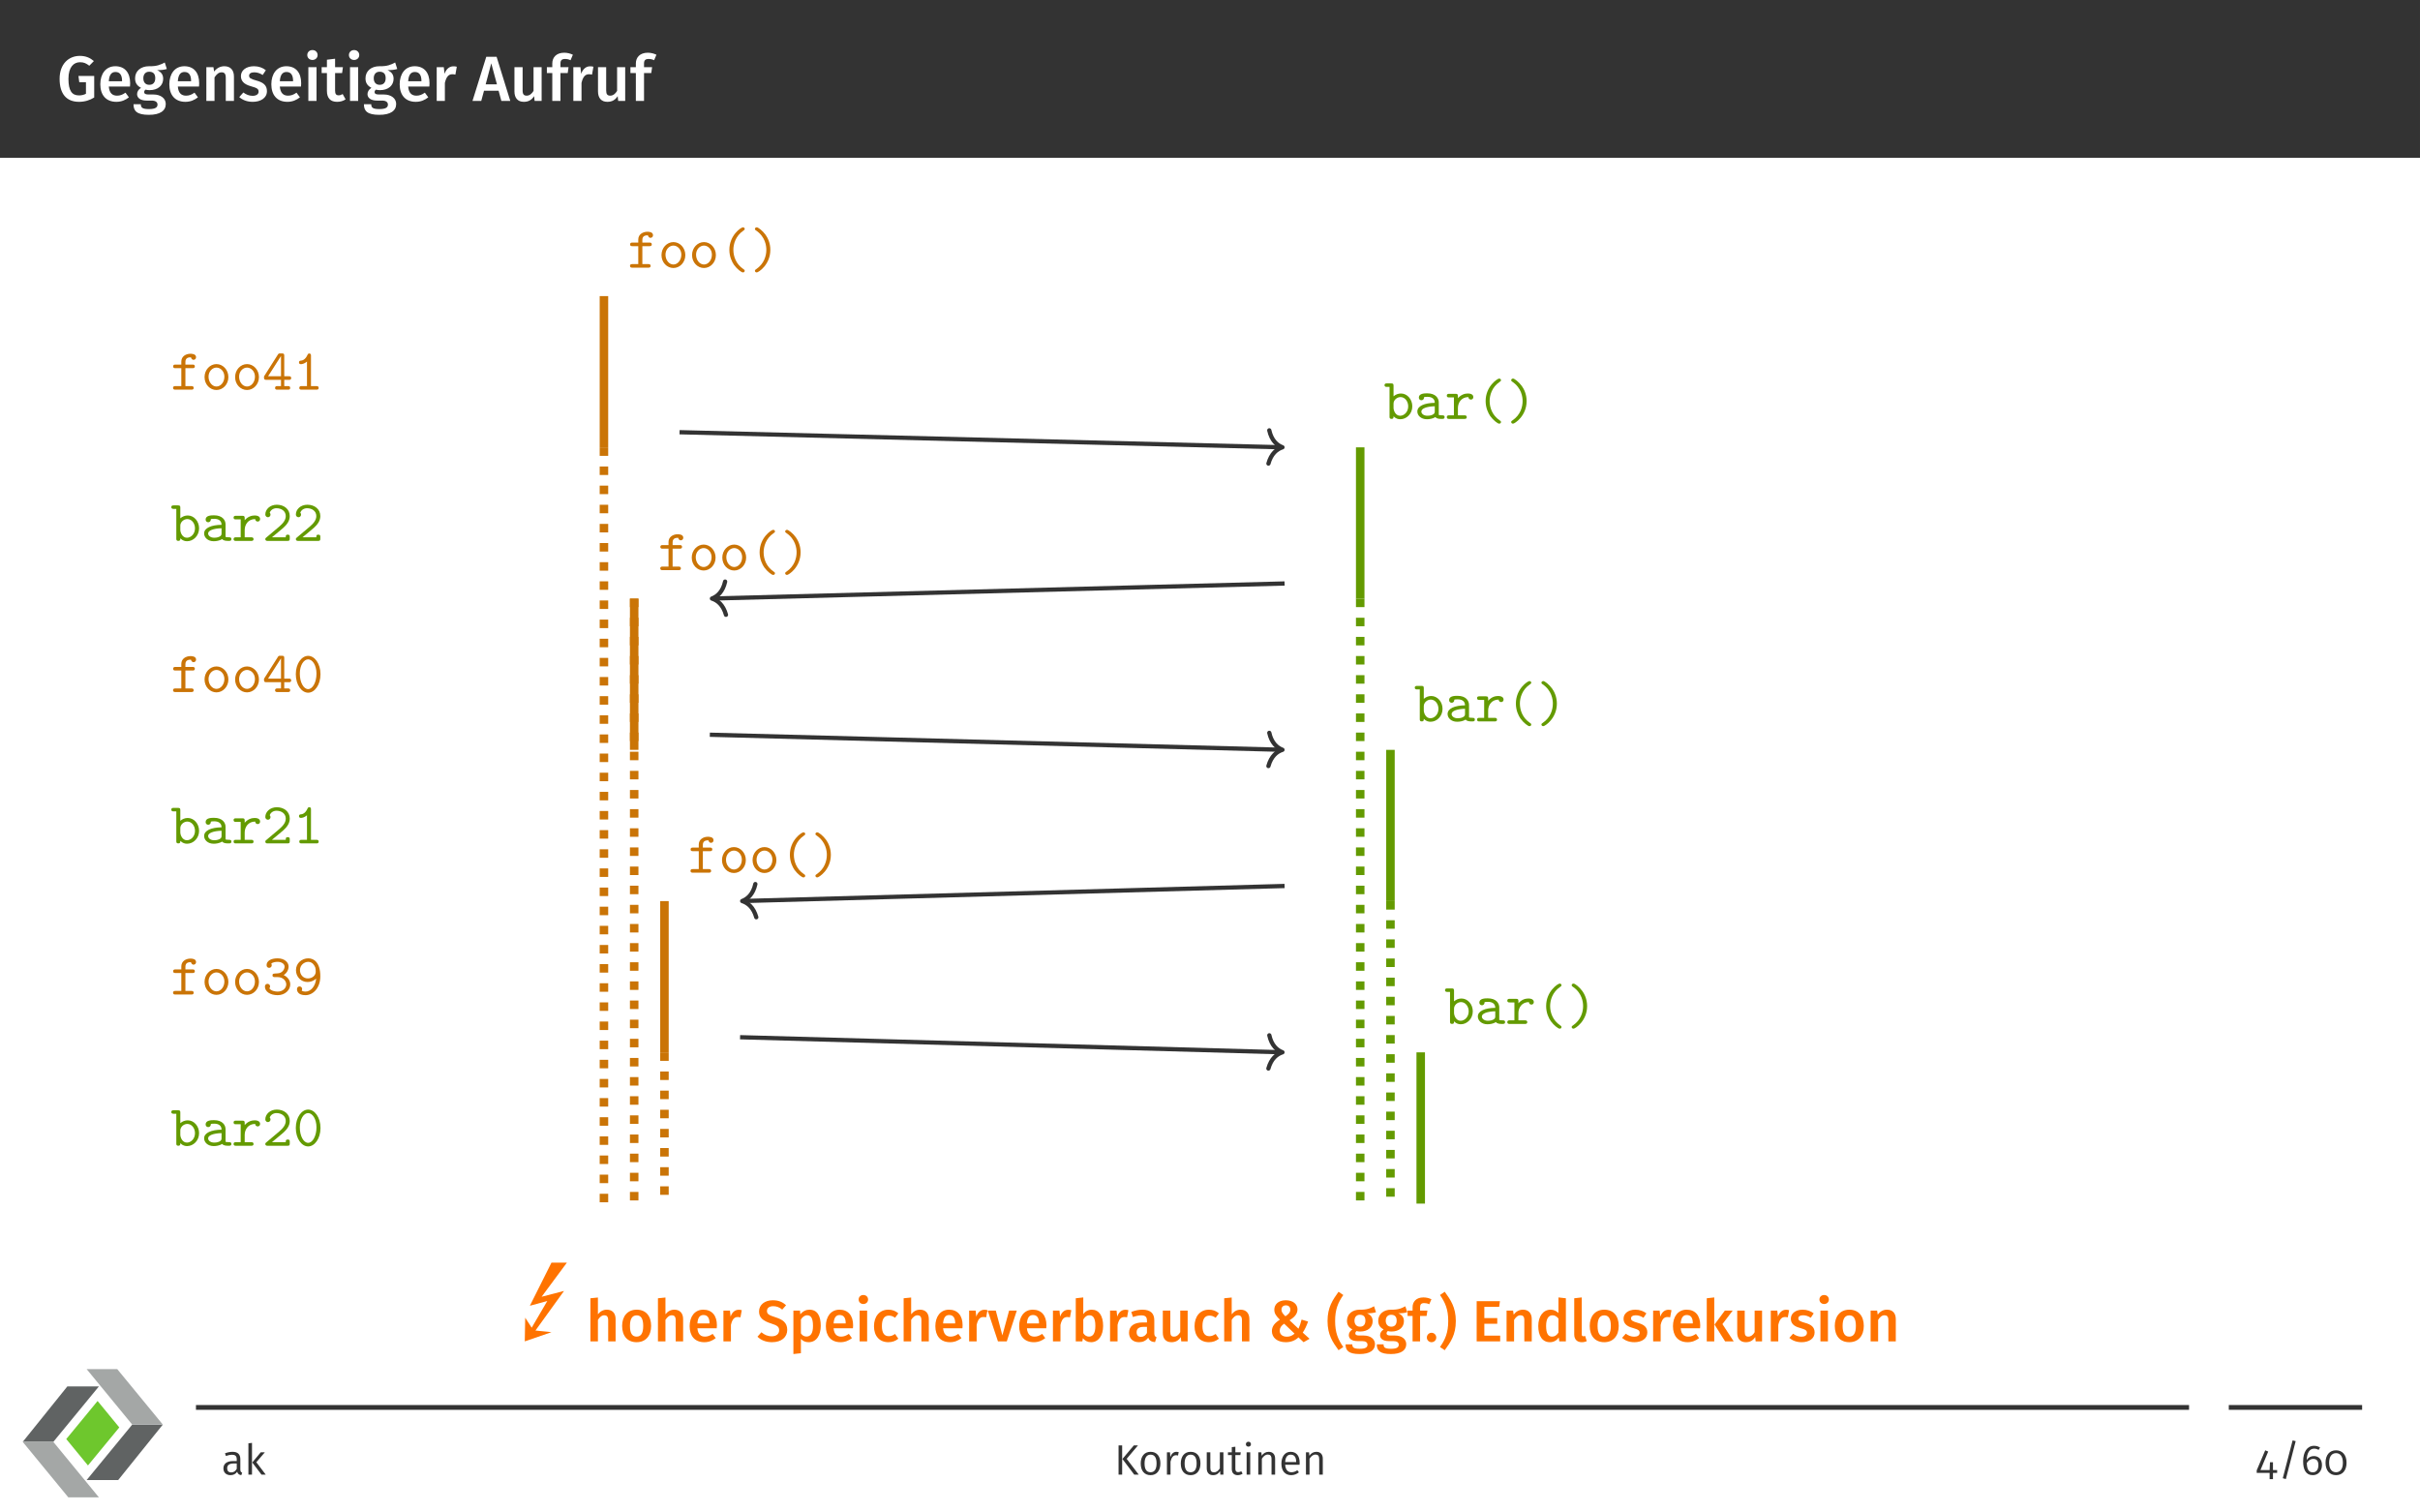 <?xml version="1.0" encoding="UTF-8"?>
<svg xmlns="http://www.w3.org/2000/svg" xmlns:xlink="http://www.w3.org/1999/xlink" width="453.54pt" height="283.46pt" viewBox="0 0 453.54 283.46">
<rect x="0" y="0" width="453.54" height="283.46" fill="#808080" stroke="none"/>
<defs>
<g>
<g id="glyph-0-0">
<path d="M 4.297 -8.438 C 2.234 -8.438 0.516 -6.938 0.516 -4.141 C 0.516 -1.297 1.812 0.172 4.156 0.172 C 5.203 0.172 6.188 -0.125 7 -0.641 L 7 -4.672 L 4.047 -4.672 L 4.203 -3.5 L 5.453 -3.5 L 5.453 -1.344 C 5.062 -1.125 4.609 -1.031 4.141 -1.031 C 2.844 -1.031 2.172 -1.875 2.172 -4.141 C 2.172 -6.359 3.172 -7.25 4.344 -7.25 C 5.062 -7.25 5.516 -7.031 6.078 -6.594 L 6.938 -7.469 C 6.234 -8.062 5.453 -8.438 4.297 -8.438 Z M 4.297 -8.438 "/>
</g>
<g id="glyph-0-1">
<path d="M 6.109 -3.312 C 6.109 -5.312 5.094 -6.5 3.328 -6.5 C 1.531 -6.5 0.516 -5.047 0.516 -3.125 C 0.516 -1.125 1.562 0.172 3.531 0.172 C 4.484 0.172 5.25 -0.172 5.875 -0.672 L 5.234 -1.547 C 4.688 -1.156 4.219 -0.984 3.656 -0.984 C 2.828 -0.984 2.219 -1.406 2.109 -2.688 L 6.078 -2.688 C 6.078 -2.859 6.109 -3.109 6.109 -3.312 Z M 4.594 -3.688 L 2.109 -3.688 C 2.188 -4.938 2.641 -5.422 3.359 -5.422 C 4.219 -5.422 4.594 -4.797 4.594 -3.75 Z M 4.594 -3.688 "/>
</g>
<g id="glyph-0-2">
<path d="M 6.031 -7.203 C 5.266 -6.797 4.578 -6.469 3.078 -6.5 C 1.547 -6.5 0.469 -5.609 0.469 -4.234 C 0.469 -3.422 0.797 -2.859 1.578 -2.453 C 1.109 -2.156 0.844 -1.719 0.844 -1.281 C 0.844 -0.625 1.375 -0.062 2.641 -0.062 L 3.594 -0.062 C 4.297 -0.062 4.672 0.234 4.672 0.688 C 4.672 1.188 4.312 1.531 3.078 1.531 C 1.828 1.531 1.547 1.25 1.547 0.625 L 0.172 0.625 C 0.172 1.891 0.812 2.609 3.062 2.609 C 5.125 2.609 6.219 1.859 6.219 0.578 C 6.219 -0.453 5.312 -1.203 3.906 -1.203 L 2.938 -1.203 C 2.312 -1.203 2.172 -1.422 2.172 -1.656 C 2.172 -1.844 2.281 -2.016 2.438 -2.109 C 2.672 -2.047 2.922 -2.016 3.188 -2.016 C 4.781 -2.016 5.734 -2.922 5.734 -4.141 C 5.734 -4.938 5.359 -5.422 4.594 -5.766 C 5.344 -5.766 5.938 -5.828 6.422 -5.984 Z M 3.109 -5.469 C 3.875 -5.469 4.25 -5.062 4.25 -4.266 C 4.25 -3.469 3.859 -3.016 3.125 -3.016 C 2.422 -3.016 2.016 -3.484 2.016 -4.25 C 2.016 -4.984 2.422 -5.469 3.109 -5.469 Z M 3.109 -5.469 "/>
</g>
<g id="glyph-0-3">
<path d="M 4.266 -6.5 C 3.469 -6.5 2.828 -6.125 2.344 -5.5 L 2.219 -6.328 L 0.891 -6.328 L 0.891 0 L 2.422 0 L 2.422 -4.406 C 2.797 -4.984 3.203 -5.359 3.75 -5.359 C 4.234 -5.359 4.531 -5.125 4.531 -4.344 L 4.531 0 L 6.062 0 L 6.062 -4.578 C 6.062 -5.781 5.406 -6.5 4.266 -6.5 Z M 4.266 -6.5 "/>
</g>
<g id="glyph-0-4">
<path d="M 2.922 -6.5 C 1.453 -6.5 0.484 -5.719 0.484 -4.656 C 0.484 -3.734 1.047 -3.109 2.359 -2.75 C 3.531 -2.422 3.797 -2.25 3.797 -1.719 C 3.797 -1.25 3.344 -0.953 2.672 -0.953 C 2.016 -0.953 1.438 -1.203 0.938 -1.578 L 0.172 -0.719 C 0.766 -0.188 1.609 0.172 2.703 0.172 C 4.141 0.172 5.359 -0.516 5.359 -1.828 C 5.359 -2.953 4.641 -3.484 3.344 -3.828 C 2.266 -4.125 2.016 -4.312 2.016 -4.734 C 2.016 -5.109 2.359 -5.359 2.969 -5.359 C 3.531 -5.359 4.047 -5.188 4.562 -4.859 L 5.156 -5.75 C 4.562 -6.219 3.828 -6.5 2.922 -6.5 Z M 2.922 -6.5 "/>
</g>
<g id="glyph-0-5">
<path d="M 1.656 -9.531 C 1.094 -9.531 0.688 -9.125 0.688 -8.594 C 0.688 -8.078 1.094 -7.672 1.656 -7.672 C 2.219 -7.672 2.625 -8.078 2.625 -8.594 C 2.625 -9.125 2.219 -9.531 1.656 -9.531 Z M 2.422 -6.328 L 0.891 -6.328 L 0.891 0 L 2.422 0 Z M 2.422 -6.328 "/>
</g>
<g id="glyph-0-6">
<path d="M 4 -1.281 C 3.734 -1.125 3.484 -1.047 3.25 -1.047 C 2.781 -1.047 2.578 -1.297 2.578 -1.922 L 2.578 -5.219 L 3.891 -5.219 L 4.047 -6.328 L 2.578 -6.328 L 2.578 -7.906 L 1.047 -7.719 L 1.047 -6.328 L 0.062 -6.328 L 0.062 -5.219 L 1.047 -5.219 L 1.047 -1.891 C 1.047 -0.531 1.703 0.172 2.953 0.172 C 3.516 0.172 4.094 0.031 4.547 -0.297 Z M 4 -1.281 "/>
</g>
<g id="glyph-0-7">
<path d="M 4.016 -6.484 C 3.281 -6.484 2.672 -5.984 2.359 -5.078 L 2.219 -6.328 L 0.891 -6.328 L 0.891 0 L 2.422 0 L 2.422 -3.375 C 2.672 -4.438 3.062 -5 3.828 -5 C 4.047 -5 4.203 -4.969 4.391 -4.922 L 4.656 -6.406 C 4.453 -6.469 4.25 -6.484 4.016 -6.484 Z M 4.016 -6.484 "/>
</g>
<g id="glyph-0-8">
<path d="M 5.344 0 L 7.016 0 L 4.453 -8.266 L 2.516 -8.266 L -0.062 0 L 1.578 0 L 2.094 -1.906 L 4.828 -1.906 Z M 2.406 -3.109 L 3.453 -7.047 L 4.516 -3.109 Z M 2.406 -3.109 "/>
</g>
<g id="glyph-0-9">
<path d="M 5.922 -6.328 L 4.406 -6.328 L 4.406 -1.875 C 4.078 -1.328 3.641 -0.984 3.125 -0.984 C 2.594 -0.984 2.359 -1.234 2.359 -1.969 L 2.359 -6.328 L 0.828 -6.328 L 0.828 -1.781 C 0.828 -0.562 1.438 0.172 2.578 0.172 C 3.453 0.172 4.047 -0.172 4.516 -0.891 L 4.609 0 L 5.922 0 Z M 5.922 -6.328 "/>
</g>
<g id="glyph-0-10">
<path d="M 3.484 -7.859 C 3.781 -7.859 4.141 -7.812 4.516 -7.625 L 4.953 -8.656 C 4.469 -8.875 3.953 -9.031 3.328 -9.031 C 1.859 -9.031 1.094 -8.156 1.094 -7.016 L 1.094 -6.328 L 0.078 -6.328 L 0.078 -5.219 L 1.094 -5.219 L 1.094 0 L 2.625 0 L 2.625 -5.219 L 3.984 -5.219 L 4.141 -6.328 L 2.625 -6.328 L 2.625 -7 C 2.625 -7.594 2.859 -7.859 3.484 -7.859 Z M 3.484 -7.859 "/>
</g>
<g id="glyph-1-0">
<path d="M 4.766 -6.078 C 4.766 -6.734 3.891 -6.734 3.719 -6.734 C 2.844 -6.734 2 -6.234 2 -5.281 L 2 -4.703 L 0.922 -4.703 C 0.734 -4.703 0.469 -4.703 0.469 -4.359 C 0.469 -4.031 0.734 -4.031 0.906 -4.031 L 2 -4.031 L 2 -0.672 L 0.906 -0.672 C 0.734 -0.672 0.453 -0.672 0.453 -0.344 C 0.453 0 0.734 0 0.906 0 L 3.859 0 C 4.031 0 4.312 0 4.312 -0.328 C 4.312 -0.672 4.031 -0.672 3.859 -0.672 L 2.766 -0.672 L 2.766 -4.031 L 4.094 -4.031 C 4.25 -4.031 4.531 -4.031 4.531 -4.359 C 4.531 -4.703 4.266 -4.703 4.094 -4.703 L 2.766 -4.703 L 2.766 -5.219 C 2.766 -6.062 3.484 -6.062 3.812 -6.062 C 3.812 -6.016 3.922 -5.594 4.297 -5.594 C 4.516 -5.594 4.766 -5.766 4.766 -6.078 Z M 4.766 -6.078 "/>
</g>
<g id="glyph-1-1">
<path d="M 5.094 -2.359 C 5.094 -3.719 4.078 -4.797 2.859 -4.797 C 1.641 -4.797 0.625 -3.719 0.625 -2.359 C 0.625 -0.969 1.656 0.062 2.859 0.062 C 4.062 0.062 5.094 -0.984 5.094 -2.359 Z M 4.344 -2.438 C 4.344 -1.422 3.672 -0.594 2.859 -0.594 C 2.047 -0.594 1.375 -1.422 1.375 -2.438 C 1.375 -3.422 2.078 -4.141 2.859 -4.141 C 3.641 -4.141 4.344 -3.422 4.344 -2.438 Z M 4.344 -2.438 "/>
</g>
<g id="glyph-1-2">
<path d="M 5.406 -2.172 C 5.406 -2.516 5.141 -2.516 4.969 -2.516 L 4.109 -2.516 L 4.109 -6.344 C 4.109 -6.703 4.031 -6.797 3.672 -6.797 L 3.359 -6.797 C 3.094 -6.797 3.047 -6.781 2.906 -6.562 L 0.422 -2.656 C 0.312 -2.516 0.312 -2.5 0.312 -2.281 C 0.312 -1.922 0.422 -1.844 0.75 -1.844 L 3.5 -1.844 L 3.5 -0.672 L 2.828 -0.672 C 2.656 -0.672 2.391 -0.672 2.391 -0.328 C 2.391 0 2.656 0 2.828 0 L 4.781 0 C 4.953 0 5.219 0 5.219 -0.328 C 5.219 -0.672 4.969 -0.672 4.781 -0.672 L 4.109 -0.672 L 4.109 -1.844 L 4.969 -1.844 C 5.125 -1.844 5.406 -1.844 5.406 -2.172 Z M 3.5 -2.516 L 1.078 -2.516 L 3.5 -6.312 Z M 3.5 -2.516 "/>
</g>
<g id="glyph-1-3">
<path d="M 4.828 -0.328 C 4.828 -0.672 4.562 -0.672 4.391 -0.672 L 3.391 -0.672 L 3.391 -6.344 C 3.391 -6.516 3.391 -6.781 3.062 -6.781 C 2.859 -6.781 2.797 -6.656 2.734 -6.516 C 2.328 -5.594 1.75 -5.469 1.547 -5.453 C 1.375 -5.438 1.141 -5.422 1.141 -5.109 C 1.141 -4.844 1.344 -4.781 1.5 -4.781 C 1.719 -4.781 2.156 -4.859 2.641 -5.266 L 2.641 -0.672 L 1.641 -0.672 C 1.469 -0.672 1.203 -0.672 1.203 -0.328 C 1.203 0 1.484 0 1.641 0 L 4.391 0 C 4.547 0 4.828 0 4.828 -0.328 Z M 4.828 -0.328 "/>
</g>
<g id="glyph-1-4">
<path d="M 5.172 -3.328 C 5.172 -5.359 4.062 -6.781 2.859 -6.781 C 1.641 -6.781 0.547 -5.328 0.547 -3.344 C 0.547 -1.312 1.656 0.125 2.859 0.125 C 4.078 0.125 5.172 -1.344 5.172 -3.328 Z M 4.422 -3.453 C 4.422 -1.828 3.703 -0.547 2.859 -0.547 C 2 -0.547 1.297 -1.828 1.297 -3.453 C 1.297 -5.031 2.047 -6.125 2.859 -6.125 C 3.656 -6.125 4.422 -5.047 4.422 -3.453 Z M 4.422 -3.453 "/>
</g>
<g id="glyph-1-5">
<path d="M 5.234 -1.891 C 5.234 -2.672 4.719 -3.312 4 -3.641 C 4.609 -4.031 4.922 -4.656 4.922 -5.25 C 4.922 -6.047 4.125 -6.781 2.875 -6.781 C 1.562 -6.781 0.797 -6.266 0.797 -5.5 C 0.797 -5.141 1.062 -5 1.281 -5 C 1.516 -5 1.766 -5.188 1.766 -5.484 C 1.766 -5.641 1.703 -5.75 1.672 -5.781 C 2 -6.125 2.781 -6.125 2.875 -6.125 C 3.625 -6.125 4.172 -5.719 4.172 -5.234 C 4.172 -4.906 4 -4.531 3.703 -4.281 C 3.359 -4 3.094 -3.984 2.688 -3.953 C 2.078 -3.922 1.906 -3.922 1.906 -3.594 C 1.906 -3.266 2.172 -3.266 2.344 -3.266 L 2.844 -3.266 C 3.922 -3.266 4.484 -2.531 4.484 -1.891 C 4.484 -1.234 3.875 -0.547 2.875 -0.547 C 2.438 -0.547 1.609 -0.672 1.312 -1.172 C 1.375 -1.234 1.453 -1.297 1.453 -1.516 C 1.453 -1.781 1.25 -2 0.969 -2 C 0.719 -2 0.484 -1.828 0.484 -1.484 C 0.484 -0.516 1.531 0.125 2.875 0.125 C 4.312 0.125 5.234 -0.891 5.234 -1.891 Z M 5.234 -1.891 "/>
</g>
<g id="glyph-1-6">
<path d="M 5.141 -3.406 C 5.141 -6.031 3.922 -6.781 2.891 -6.781 C 1.672 -6.781 0.578 -5.875 0.578 -4.562 C 0.578 -3.312 1.531 -2.344 2.734 -2.344 C 3.297 -2.344 3.875 -2.531 4.359 -2.984 C 4.25 -1.625 3.406 -0.547 2.359 -0.547 C 2.25 -0.547 1.859 -0.562 1.641 -0.734 C 1.672 -0.781 1.734 -0.844 1.734 -1.031 C 1.734 -1.297 1.531 -1.516 1.25 -1.516 C 0.984 -1.516 0.766 -1.328 0.766 -1 C 0.766 -0.656 0.953 0.125 2.359 0.125 C 3.797 0.125 5.141 -1.25 5.141 -3.406 Z M 4.281 -4.25 C 4.281 -3.641 3.703 -3.016 2.797 -3.016 C 1.906 -3.016 1.328 -3.75 1.328 -4.562 C 1.328 -5.5 2.109 -6.125 2.891 -6.125 C 3.359 -6.125 3.672 -5.875 3.844 -5.656 C 4.188 -5.219 4.281 -5.016 4.281 -4.25 Z M 4.281 -4.25 "/>
</g>
<g id="glyph-1-7">
<path d="M 5.328 -2.359 C 5.328 -3.703 4.359 -4.766 3.203 -4.766 C 2.672 -4.766 2.188 -4.562 1.812 -4.234 L 1.812 -6.219 C 1.812 -6.547 1.75 -6.656 1.375 -6.656 L 0.578 -6.656 C 0.406 -6.656 0.125 -6.656 0.125 -6.328 C 0.125 -6 0.422 -6 0.562 -6 L 1.062 -6 L 1.062 -0.453 C 1.062 -0.234 1.062 0 1.438 0 C 1.812 0 1.812 -0.219 1.812 -0.484 C 2.25 -0.031 2.719 0.062 3.078 0.062 C 4.266 0.062 5.328 -0.969 5.328 -2.359 Z M 4.562 -2.359 C 4.562 -1.312 3.812 -0.594 3.047 -0.594 C 2.188 -0.594 1.812 -1.562 1.812 -2.078 L 1.812 -2.875 C 1.812 -3.516 2.438 -4.094 3.125 -4.094 C 3.938 -4.094 4.562 -3.297 4.562 -2.359 Z M 4.562 -2.359 "/>
</g>
<g id="glyph-1-8">
<path d="M 5.656 -0.344 C 5.656 -0.672 5.391 -0.672 5.219 -0.672 C 4.766 -0.672 4.656 -0.719 4.562 -0.75 L 4.562 -3.109 C 4.562 -3.875 3.984 -4.797 2.406 -4.797 C 1.938 -4.797 0.828 -4.797 0.828 -4 C 0.828 -3.672 1.062 -3.5 1.312 -3.5 C 1.484 -3.5 1.781 -3.594 1.797 -4 C 1.797 -4.094 1.812 -4.094 2.031 -4.125 C 2.188 -4.141 2.328 -4.141 2.422 -4.141 C 3.25 -4.141 3.812 -3.797 3.812 -3.016 C 1.891 -2.984 0.547 -2.438 0.547 -1.391 C 0.547 -0.641 1.234 0.062 2.344 0.062 C 2.75 0.062 3.422 -0.016 3.938 -0.344 C 4.172 -0.016 4.703 0 5.109 0 C 5.422 0 5.656 0 5.656 -0.344 Z M 3.812 -1.469 C 3.812 -1.203 3.812 -0.984 3.391 -0.781 C 3 -0.594 2.516 -0.594 2.422 -0.594 C 1.75 -0.594 1.297 -0.969 1.297 -1.391 C 1.297 -1.938 2.234 -2.328 3.812 -2.375 Z M 3.812 -1.469 "/>
</g>
<g id="glyph-1-9">
<path d="M 5.312 -4.094 C 5.312 -4.312 5.188 -4.766 4.281 -4.766 C 3.719 -4.766 3.016 -4.562 2.422 -3.875 L 2.422 -4.25 C 2.422 -4.594 2.359 -4.703 1.984 -4.703 L 0.781 -4.703 C 0.625 -4.703 0.344 -4.703 0.344 -4.375 C 0.344 -4.031 0.609 -4.031 0.781 -4.031 L 1.672 -4.031 L 1.672 -0.672 L 0.781 -0.672 C 0.625 -0.672 0.344 -0.672 0.344 -0.344 C 0.344 0 0.609 0 0.781 0 L 3.625 0 C 3.797 0 4.078 0 4.078 -0.328 C 4.078 -0.672 3.797 -0.672 3.625 -0.672 L 2.422 -0.672 L 2.422 -2.031 C 2.422 -3.047 3.062 -4.094 4.391 -4.094 C 4.391 -3.844 4.578 -3.625 4.859 -3.625 C 5.094 -3.625 5.312 -3.797 5.312 -4.094 Z M 5.312 -4.094 "/>
</g>
<g id="glyph-1-10">
<path d="M 5.141 -0.453 L 5.141 -0.734 C 5.141 -0.938 5.141 -1.172 4.781 -1.172 C 4.391 -1.172 4.391 -0.969 4.391 -0.672 L 1.797 -0.672 C 2.438 -1.219 3.484 -2.047 3.953 -2.469 C 4.641 -3.094 5.141 -3.781 5.141 -4.656 C 5.141 -5.969 4.047 -6.781 2.719 -6.781 C 1.422 -6.781 0.562 -5.891 0.562 -4.969 C 0.562 -4.562 0.875 -4.438 1.062 -4.438 C 1.281 -4.438 1.531 -4.625 1.531 -4.922 C 1.531 -5.062 1.484 -5.203 1.391 -5.281 C 1.547 -5.781 2.062 -6.125 2.656 -6.125 C 3.562 -6.125 4.391 -5.609 4.391 -4.656 C 4.391 -3.891 3.859 -3.266 3.141 -2.656 L 0.734 -0.625 C 0.625 -0.547 0.562 -0.484 0.562 -0.344 C 0.562 0 0.844 0 1.016 0 L 4.719 0 C 5.078 0 5.141 -0.094 5.141 -0.453 Z M 5.141 -0.453 "/>
</g>
<g id="glyph-1-11">
<path d="M 4.766 0.594 C 4.766 0.422 4.688 0.375 4.5 0.25 C 3.141 -0.672 2.641 -2.109 2.641 -3.344 C 2.641 -4.422 3.047 -5.938 4.516 -6.938 C 4.688 -7.062 4.766 -7.094 4.766 -7.266 C 4.766 -7.344 4.719 -7.562 4.422 -7.562 C 4.109 -7.562 1.891 -6.125 1.891 -3.344 C 1.891 -2.047 2.391 -1.062 2.766 -0.516 C 3.344 0.281 4.172 0.891 4.422 0.891 C 4.719 0.891 4.766 0.672 4.766 0.594 Z M 4.766 0.594 "/>
</g>
<g id="glyph-1-12">
<path d="M 3.844 -3.344 C 3.844 -4.641 3.344 -5.609 2.953 -6.156 C 2.375 -6.953 1.562 -7.562 1.297 -7.562 C 1.031 -7.562 0.953 -7.344 0.953 -7.266 C 0.953 -7.094 1.078 -7.031 1.141 -6.984 C 2.922 -5.797 3.094 -4.047 3.094 -3.344 C 3.094 -2.25 2.688 -0.734 1.203 0.266 C 1.047 0.375 0.953 0.422 0.953 0.594 C 0.953 0.672 1.031 0.891 1.297 0.891 C 1.609 0.891 3.844 -0.547 3.844 -3.344 Z M 3.844 -3.344 "/>
</g>
<g id="glyph-2-0">
<path d="M 8.734 -14.75 L 5.844 -14.75 L 1.797 -6.672 L 5.062 -7.562 L 2.141 -2.562 L 0.922 -4.438 L 0.844 0 L 5.844 -1.719 L 2.844 -2.031 L 8.203 -9.453 L 4 -8.359 Z M 8.734 -14.75 "/>
</g>
<g id="glyph-3-0">
<path d="M 3.891 -5.938 C 3.203 -5.938 2.656 -5.625 2.219 -5.078 L 2.219 -8.219 L 0.812 -8.078 L 0.812 0 L 2.219 0 L 2.219 -4.031 C 2.547 -4.547 2.938 -4.891 3.422 -4.891 C 3.844 -4.891 4.141 -4.672 4.141 -3.953 L 4.141 0 L 5.531 0 L 5.531 -4.172 C 5.531 -5.266 4.922 -5.938 3.891 -5.938 Z M 3.891 -5.938 "/>
</g>
<g id="glyph-3-1">
<path d="M 3.203 -5.938 C 1.484 -5.938 0.469 -4.703 0.469 -2.891 C 0.469 -1 1.484 0.156 3.188 0.156 C 4.891 0.156 5.906 -1.062 5.906 -2.891 C 5.906 -4.781 4.891 -5.938 3.203 -5.938 Z M 3.203 -4.875 C 4 -4.875 4.422 -4.266 4.422 -2.891 C 4.422 -1.516 4 -0.891 3.188 -0.891 C 2.359 -0.891 1.938 -1.5 1.938 -2.891 C 1.938 -4.25 2.375 -4.875 3.203 -4.875 Z M 3.203 -4.875 "/>
</g>
<g id="glyph-3-2">
<path d="M 5.578 -3.016 C 5.578 -4.844 4.641 -5.938 3.031 -5.938 C 1.391 -5.938 0.469 -4.609 0.469 -2.844 C 0.469 -1.031 1.422 0.156 3.219 0.156 C 4.094 0.156 4.781 -0.156 5.359 -0.609 L 4.781 -1.406 C 4.281 -1.062 3.844 -0.891 3.344 -0.891 C 2.578 -0.891 2.031 -1.281 1.922 -2.453 L 5.547 -2.453 C 5.547 -2.609 5.578 -2.828 5.578 -3.016 Z M 4.188 -3.359 L 1.922 -3.359 C 2 -4.5 2.406 -4.938 3.062 -4.938 C 3.844 -4.938 4.188 -4.375 4.188 -3.422 Z M 4.188 -3.359 "/>
</g>
<g id="glyph-3-3">
<path d="M 3.672 -5.922 C 2.984 -5.922 2.438 -5.469 2.156 -4.641 L 2.031 -5.766 L 0.812 -5.766 L 0.812 0 L 2.219 0 L 2.219 -3.078 C 2.438 -4.047 2.797 -4.562 3.484 -4.562 C 3.703 -4.562 3.828 -4.531 4 -4.5 L 4.25 -5.844 C 4.062 -5.906 3.875 -5.922 3.672 -5.922 Z M 3.672 -5.922 "/>
</g>
<g id="glyph-3-4">
<path d="M 3.047 -7.703 C 1.578 -7.703 0.484 -6.875 0.484 -5.609 C 0.484 -4.469 1.172 -3.844 2.766 -3.344 C 3.938 -2.984 4.25 -2.703 4.25 -2.078 C 4.25 -1.344 3.672 -0.953 2.875 -0.953 C 2.078 -0.953 1.484 -1.234 0.922 -1.703 L 0.188 -0.875 C 0.812 -0.266 1.703 0.156 2.906 0.156 C 4.703 0.156 5.766 -0.797 5.766 -2.156 C 5.766 -3.562 4.844 -4.109 3.516 -4.531 C 2.266 -4.922 1.969 -5.156 1.969 -5.703 C 1.969 -6.297 2.469 -6.594 3.141 -6.594 C 3.766 -6.594 4.281 -6.406 4.828 -5.953 L 5.547 -6.766 C 4.891 -7.375 4.156 -7.703 3.047 -7.703 Z M 3.047 -7.703 "/>
</g>
<g id="glyph-3-5">
<path d="M 3.812 -5.938 C 3.188 -5.938 2.578 -5.656 2.109 -5.062 L 2.047 -5.766 L 0.812 -5.766 L 0.812 2.375 L 2.219 2.219 L 2.219 -0.469 C 2.578 -0.047 3.078 0.156 3.672 0.156 C 5.125 0.156 5.938 -1.141 5.938 -2.906 C 5.938 -4.75 5.312 -5.938 3.812 -5.938 Z M 3.266 -0.906 C 2.828 -0.906 2.484 -1.094 2.219 -1.5 L 2.219 -4.094 C 2.484 -4.547 2.906 -4.891 3.391 -4.891 C 4.094 -4.891 4.484 -4.359 4.484 -2.891 C 4.484 -1.5 4.031 -0.906 3.266 -0.906 Z M 3.266 -0.906 "/>
</g>
<g id="glyph-3-6">
<path d="M 1.5 -8.688 C 1 -8.688 0.625 -8.328 0.625 -7.844 C 0.625 -7.375 1 -7 1.5 -7 C 2.031 -7 2.391 -7.375 2.391 -7.844 C 2.391 -8.328 2.031 -8.688 1.5 -8.688 Z M 2.219 -5.766 L 0.812 -5.766 L 0.812 0 L 2.219 0 Z M 2.219 -5.766 "/>
</g>
<g id="glyph-3-7">
<path d="M 3.156 -5.938 C 1.5 -5.938 0.469 -4.672 0.469 -2.828 C 0.469 -1 1.5 0.156 3.172 0.156 C 3.922 0.156 4.516 -0.078 5.031 -0.5 L 4.422 -1.391 C 3.984 -1.109 3.688 -0.969 3.25 -0.969 C 2.469 -0.969 1.953 -1.469 1.953 -2.859 C 1.953 -4.25 2.438 -4.828 3.25 -4.828 C 3.688 -4.828 4.031 -4.703 4.422 -4.422 L 5.031 -5.25 C 4.5 -5.719 3.922 -5.938 3.156 -5.938 Z M 3.156 -5.938 "/>
</g>
<g id="glyph-3-8">
<path d="M 5.469 -5.766 L 4.031 -5.766 L 2.766 -1.125 L 1.531 -5.766 L 0.016 -5.766 L 1.938 0 L 3.594 0 Z M 5.469 -5.766 "/>
</g>
<g id="glyph-3-9">
<path d="M 3.812 -5.938 C 3.141 -5.938 2.578 -5.625 2.219 -5.109 L 2.219 -8.234 L 0.812 -8.078 L 0.812 0 L 2.047 0 L 2.141 -0.594 C 2.516 -0.125 3.031 0.156 3.672 0.156 C 5.078 0.156 5.938 -1.094 5.938 -2.891 C 5.938 -4.828 5.141 -5.938 3.812 -5.938 Z M 3.281 -0.891 C 2.844 -0.891 2.469 -1.141 2.219 -1.547 L 2.219 -4.094 C 2.484 -4.547 2.859 -4.891 3.359 -4.891 C 4.031 -4.891 4.484 -4.422 4.484 -2.891 C 4.484 -1.438 3.984 -0.891 3.281 -0.891 Z M 3.281 -0.891 "/>
</g>
<g id="glyph-3-10">
<path d="M 5.078 -1.531 L 5.078 -3.953 C 5.078 -5.219 4.391 -5.938 2.844 -5.938 C 2.203 -5.938 1.469 -5.797 0.766 -5.516 L 1.078 -4.562 C 1.672 -4.766 2.219 -4.875 2.625 -4.875 C 3.359 -4.875 3.703 -4.625 3.703 -3.875 L 3.703 -3.547 L 2.969 -3.547 C 1.281 -3.547 0.344 -2.875 0.344 -1.609 C 0.344 -0.562 1.062 0.156 2.203 0.156 C 2.906 0.156 3.516 -0.094 3.938 -0.703 C 4.156 -0.125 4.562 0.094 5.219 0.141 L 5.5 -0.781 C 5.219 -0.891 5.078 -1.062 5.078 -1.531 Z M 2.578 -0.844 C 2.047 -0.844 1.766 -1.172 1.766 -1.719 C 1.766 -2.406 2.219 -2.719 3.125 -2.719 L 3.703 -2.719 L 3.703 -1.562 C 3.438 -1.094 3.062 -0.844 2.578 -0.844 Z M 2.578 -0.844 "/>
</g>
<g id="glyph-3-11">
<path d="M 5.406 -5.766 L 4.016 -5.766 L 4.016 -1.719 C 3.719 -1.203 3.328 -0.891 2.844 -0.891 C 2.359 -0.891 2.156 -1.125 2.156 -1.797 L 2.156 -5.766 L 0.75 -5.766 L 0.75 -1.625 C 0.75 -0.516 1.312 0.156 2.359 0.156 C 3.156 0.156 3.703 -0.156 4.125 -0.812 L 4.203 0 L 5.406 0 Z M 5.406 -5.766 "/>
</g>
<g id="glyph-3-12">
<path d="M 3.359 -7.703 C 1.922 -7.703 1.203 -6.875 1.203 -5.938 C 1.203 -5.219 1.547 -4.75 2.25 -4.062 C 1.297 -3.453 0.75 -2.844 0.75 -1.922 C 0.75 -0.656 1.812 0.156 3.344 0.156 C 4.312 0.156 5.078 -0.141 5.734 -0.75 L 6.688 0.156 L 7.812 -0.484 L 6.531 -1.641 C 6.906 -2.188 7.234 -2.875 7.531 -3.719 L 6.312 -4.078 C 6.156 -3.422 5.953 -2.844 5.734 -2.375 L 4.062 -3.953 C 4.891 -4.484 5.547 -5.078 5.547 -6 C 5.547 -6.969 4.703 -7.703 3.359 -7.703 Z M 3.375 -6.75 C 3.875 -6.75 4.203 -6.453 4.203 -5.938 C 4.203 -5.438 3.859 -5.078 3.281 -4.703 C 2.797 -5.172 2.547 -5.484 2.547 -5.938 C 2.547 -6.422 2.844 -6.75 3.375 -6.75 Z M 3.047 -3.312 L 5 -1.453 C 4.578 -1.078 4.141 -0.875 3.562 -0.875 C 2.75 -0.875 2.219 -1.297 2.219 -1.984 C 2.219 -2.516 2.469 -2.922 3.047 -3.312 Z M 3.047 -3.312 "/>
</g>
<g id="glyph-3-13">
<path d="M 2.375 -9.297 C 1.297 -7.781 0.312 -6.406 0.312 -3.812 C 0.312 -1.219 1.297 0.156 2.375 1.656 L 3.266 1.062 C 2.266 -0.375 1.734 -1.656 1.734 -3.812 C 1.734 -5.984 2.266 -7.25 3.266 -8.688 Z M 2.375 -9.297 "/>
</g>
<g id="glyph-3-14">
<path d="M 5.5 -6.578 C 4.812 -6.203 4.172 -5.906 2.812 -5.938 C 1.422 -5.938 0.422 -5.109 0.422 -3.859 C 0.422 -3.125 0.734 -2.609 1.438 -2.234 C 1.016 -1.969 0.766 -1.578 0.766 -1.172 C 0.766 -0.562 1.25 -0.047 2.406 -0.047 L 3.281 -0.047 C 3.922 -0.047 4.266 0.203 4.266 0.625 C 4.266 1.094 3.938 1.391 2.812 1.391 C 1.672 1.391 1.422 1.141 1.422 0.562 L 0.156 0.562 C 0.156 1.719 0.734 2.375 2.797 2.375 C 4.672 2.375 5.672 1.688 5.672 0.531 C 5.672 -0.422 4.844 -1.094 3.562 -1.094 L 2.688 -1.094 C 2.109 -1.094 1.984 -1.297 1.984 -1.5 C 1.984 -1.672 2.078 -1.828 2.219 -1.938 C 2.438 -1.859 2.656 -1.844 2.906 -1.844 C 4.359 -1.844 5.234 -2.656 5.234 -3.781 C 5.234 -4.5 4.891 -4.953 4.188 -5.266 C 4.875 -5.266 5.422 -5.312 5.859 -5.469 Z M 2.828 -4.984 C 3.531 -4.984 3.875 -4.625 3.875 -3.891 C 3.875 -3.156 3.516 -2.75 2.859 -2.75 C 2.219 -2.75 1.828 -3.188 1.828 -3.875 C 1.828 -4.547 2.203 -4.984 2.828 -4.984 Z M 2.828 -4.984 "/>
</g>
<g id="glyph-3-15">
<path d="M 3.172 -7.172 C 3.453 -7.172 3.781 -7.125 4.125 -6.953 L 4.531 -7.891 C 4.078 -8.109 3.609 -8.234 3.031 -8.234 C 1.703 -8.234 1 -7.453 1 -6.406 L 1 -5.766 L 0.062 -5.766 L 0.062 -4.766 L 1 -4.766 L 1 0 L 2.406 0 L 2.406 -4.766 L 3.625 -4.766 L 3.781 -5.766 L 2.406 -5.766 L 2.406 -6.375 C 2.406 -6.922 2.609 -7.172 3.172 -7.172 Z M 3.172 -7.172 "/>
</g>
<g id="glyph-3-16">
<path d="M 1.297 -1.609 C 0.812 -1.609 0.422 -1.203 0.422 -0.719 C 0.422 -0.234 0.812 0.156 1.297 0.156 C 1.797 0.156 2.188 -0.234 2.188 -0.719 C 2.188 -1.203 1.797 -1.609 1.297 -1.609 Z M 1.297 -1.609 "/>
</g>
<g id="glyph-3-17">
<path d="M 1.156 -9.297 L 0.266 -8.688 C 1.266 -7.25 1.812 -5.984 1.812 -3.812 C 1.812 -1.656 1.266 -0.375 0.266 1.062 L 1.156 1.656 C 2.25 0.156 3.234 -1.219 3.234 -3.812 C 3.234 -6.406 2.25 -7.781 1.156 -9.297 Z M 1.156 -9.297 "/>
</g>
<g id="glyph-3-18">
<path d="M 5.25 -7.531 L 0.891 -7.531 L 0.891 0 L 5.297 0 L 5.297 -1.078 L 2.328 -1.078 L 2.328 -3.297 L 4.75 -3.297 L 4.75 -4.359 L 2.328 -4.359 L 2.328 -6.469 L 5.109 -6.469 Z M 5.25 -7.531 "/>
</g>
<g id="glyph-3-19">
<path d="M 3.891 -5.938 C 3.156 -5.938 2.578 -5.594 2.141 -5.016 L 2.031 -5.766 L 0.812 -5.766 L 0.812 0 L 2.219 0 L 2.219 -4.016 C 2.547 -4.547 2.922 -4.891 3.422 -4.891 C 3.859 -4.891 4.141 -4.672 4.141 -3.953 L 4.141 0 L 5.531 0 L 5.531 -4.172 C 5.531 -5.281 4.922 -5.938 3.891 -5.938 Z M 3.891 -5.938 "/>
</g>
<g id="glyph-3-20">
<path d="M 4.25 -8.234 L 4.25 -5.312 C 3.875 -5.672 3.406 -5.938 2.797 -5.938 C 1.359 -5.938 0.469 -4.656 0.469 -2.875 C 0.469 -1.047 1.219 0.156 2.656 0.156 C 3.406 0.156 3.953 -0.203 4.312 -0.734 L 4.406 0 L 5.641 0 L 5.641 -8.078 Z M 3.047 -0.891 C 2.359 -0.891 1.938 -1.406 1.938 -2.891 C 1.938 -4.281 2.422 -4.891 3.141 -4.891 C 3.609 -4.891 3.938 -4.641 4.25 -4.281 L 4.25 -1.641 C 3.922 -1.141 3.562 -0.891 3.047 -0.891 Z M 3.047 -0.891 "/>
</g>
<g id="glyph-3-21">
<path d="M 2.156 0.156 C 2.516 0.156 2.859 0.078 3.094 -0.031 L 2.797 -1.016 C 2.703 -0.984 2.594 -0.953 2.469 -0.953 C 2.234 -0.953 2.156 -1.094 2.156 -1.359 L 2.156 -8.234 L 0.75 -8.078 L 0.75 -1.312 C 0.75 -0.375 1.281 0.156 2.156 0.156 Z M 2.156 0.156 "/>
</g>
<g id="glyph-3-22">
<path d="M 2.656 -5.938 C 1.312 -5.938 0.438 -5.219 0.438 -4.25 C 0.438 -3.406 0.953 -2.828 2.156 -2.516 C 3.234 -2.203 3.453 -2.047 3.453 -1.578 C 3.453 -1.141 3.047 -0.875 2.438 -0.875 C 1.844 -0.875 1.312 -1.094 0.859 -1.438 L 0.156 -0.656 C 0.703 -0.172 1.469 0.156 2.469 0.156 C 3.781 0.156 4.891 -0.469 4.891 -1.672 C 4.891 -2.688 4.234 -3.172 3.047 -3.484 C 2.078 -3.766 1.844 -3.938 1.844 -4.312 C 1.844 -4.672 2.156 -4.891 2.719 -4.891 C 3.234 -4.891 3.688 -4.734 4.172 -4.422 L 4.719 -5.25 C 4.172 -5.672 3.484 -5.938 2.656 -5.938 Z M 2.656 -5.938 "/>
</g>
<g id="glyph-3-23">
<path d="M 2.219 -8.234 L 0.812 -8.078 L 0.812 0 L 2.219 0 Z M 5.672 -5.766 L 4.203 -5.766 L 2.266 -3.156 L 4.25 0 L 5.859 0 L 3.75 -3.234 Z M 5.672 -5.766 "/>
</g>
<g id="glyph-4-0">
<path d="M 3.516 -0.969 L 3.516 -2.906 C 3.516 -3.781 3.062 -4.281 2.062 -4.281 C 1.609 -4.281 1.141 -4.188 0.641 -4 L 0.812 -3.5 C 1.25 -3.656 1.625 -3.734 1.938 -3.734 C 2.547 -3.734 2.844 -3.5 2.844 -2.875 L 2.844 -2.547 L 2.156 -2.547 C 1.016 -2.547 0.344 -2.062 0.344 -1.172 C 0.344 -0.422 0.844 0.094 1.672 0.094 C 2.188 0.094 2.641 -0.109 2.922 -0.547 C 3.031 -0.141 3.297 0.047 3.703 0.094 L 3.859 -0.375 C 3.641 -0.453 3.516 -0.578 3.516 -0.969 Z M 1.812 -0.422 C 1.312 -0.422 1.047 -0.688 1.047 -1.203 C 1.047 -1.797 1.469 -2.094 2.25 -2.094 L 2.844 -2.094 L 2.844 -1.094 C 2.594 -0.641 2.266 -0.422 1.812 -0.422 Z M 1.812 -0.422 "/>
</g>
<g id="glyph-4-1">
<path d="M 1.422 -5.953 L 0.75 -5.875 L 0.75 0 L 1.422 0 Z M 3.828 -4.188 L 3.062 -4.188 L 1.469 -2.281 L 3.203 0 L 4 0 L 2.234 -2.328 Z M 3.828 -4.188 "/>
</g>
<g id="glyph-4-2">
<path d="M 1.5 -5.484 L 0.828 -5.484 L 0.828 0 L 1.5 0 Z M 4.469 -5.484 L 3.688 -5.484 L 1.547 -2.938 L 3.766 0 L 4.609 0 L 2.344 -2.969 Z M 4.469 -5.484 "/>
</g>
<g id="glyph-4-3">
<path d="M 2.312 -4.281 C 1.141 -4.281 0.469 -3.406 0.469 -2.094 C 0.469 -0.75 1.141 0.094 2.312 0.094 C 3.484 0.094 4.156 -0.781 4.156 -2.109 C 4.156 -3.438 3.5 -4.281 2.312 -4.281 Z M 2.312 -3.75 C 3.047 -3.75 3.438 -3.219 3.438 -2.109 C 3.438 -0.984 3.031 -0.453 2.312 -0.453 C 1.578 -0.453 1.188 -0.984 1.188 -2.094 C 1.188 -3.219 1.609 -3.75 2.312 -3.75 Z M 2.312 -3.75 "/>
</g>
<g id="glyph-4-4">
<path d="M 2.531 -4.281 C 2.016 -4.281 1.625 -3.953 1.391 -3.312 L 1.328 -4.188 L 0.75 -4.188 L 0.75 0 L 1.422 0 L 1.422 -2.438 C 1.609 -3.25 1.922 -3.641 2.453 -3.641 C 2.609 -3.641 2.703 -3.625 2.828 -3.578 L 2.953 -4.234 C 2.828 -4.266 2.672 -4.281 2.531 -4.281 Z M 2.531 -4.281 "/>
</g>
<g id="glyph-4-5">
<path d="M 3.828 -4.188 L 3.156 -4.188 L 3.156 -1.188 C 2.891 -0.75 2.547 -0.438 2.062 -0.438 C 1.594 -0.438 1.375 -0.656 1.375 -1.266 L 1.375 -4.188 L 0.703 -4.188 L 0.703 -1.188 C 0.703 -0.359 1.141 0.094 1.875 0.094 C 2.5 0.094 2.891 -0.172 3.203 -0.672 L 3.25 0 L 3.828 0 Z M 3.828 -4.188 "/>
</g>
<g id="glyph-4-6">
<path d="M 2.594 -0.641 C 2.375 -0.516 2.203 -0.469 2.016 -0.469 C 1.641 -0.469 1.484 -0.672 1.484 -1.109 L 1.484 -3.672 L 2.422 -3.672 L 2.5 -4.188 L 1.484 -4.188 L 1.484 -5.234 L 0.812 -5.156 L 0.812 -4.188 L 0.094 -4.188 L 0.094 -3.672 L 0.812 -3.672 L 0.812 -1.078 C 0.812 -0.312 1.234 0.094 1.922 0.094 C 2.266 0.094 2.578 0 2.844 -0.188 Z M 2.594 -0.641 "/>
</g>
<g id="glyph-4-7">
<path d="M 1.078 -6.172 C 0.812 -6.172 0.609 -5.969 0.609 -5.703 C 0.609 -5.438 0.812 -5.25 1.078 -5.25 C 1.375 -5.25 1.562 -5.438 1.562 -5.703 C 1.562 -5.969 1.375 -6.172 1.078 -6.172 Z M 1.422 -4.188 L 0.75 -4.188 L 0.75 0 L 1.422 0 Z M 1.422 -4.188 "/>
</g>
<g id="glyph-4-8">
<path d="M 2.703 -4.281 C 2.141 -4.281 1.688 -4 1.391 -3.547 L 1.328 -4.188 L 0.75 -4.188 L 0.75 0 L 1.422 0 L 1.422 -2.984 C 1.719 -3.453 2.062 -3.766 2.547 -3.766 C 2.984 -3.766 3.234 -3.547 3.234 -2.906 L 3.234 0 L 3.906 0 L 3.906 -3 C 3.906 -3.797 3.469 -4.281 2.703 -4.281 Z M 2.703 -4.281 "/>
</g>
<g id="glyph-4-9">
<path d="M 3.891 -2.234 C 3.891 -3.5 3.312 -4.281 2.188 -4.281 C 1.125 -4.281 0.469 -3.375 0.469 -2.062 C 0.469 -0.719 1.141 0.094 2.297 0.094 C 2.875 0.094 3.344 -0.109 3.75 -0.438 L 3.453 -0.828 C 3.078 -0.578 2.766 -0.453 2.344 -0.453 C 1.719 -0.453 1.25 -0.859 1.172 -1.859 L 3.875 -1.859 C 3.891 -1.953 3.891 -2.094 3.891 -2.234 Z M 3.234 -2.359 L 1.172 -2.359 C 1.234 -3.344 1.625 -3.75 2.203 -3.75 C 2.906 -3.75 3.234 -3.266 3.234 -2.422 Z M 3.234 -2.359 "/>
</g>
<g id="glyph-4-10">
<path d="M 4.266 -0.859 L 3.484 -0.859 L 3.484 -2.328 L 2.922 -2.328 L 2.859 -0.859 L 1.141 -0.859 L 2.594 -4.328 L 2.031 -4.562 L 0.438 -0.812 L 0.438 -0.328 L 2.859 -0.328 L 2.859 0.844 L 3.484 0.844 L 3.484 -0.328 L 4.266 -0.328 Z M 4.266 -0.859 "/>
</g>
<g id="glyph-4-11">
<path d="M 2.703 -6.422 L 0.859 0.672 L 1.438 0.828 L 3.281 -6.281 Z M 2.703 -6.422 "/>
</g>
<g id="glyph-4-12">
<path d="M 2.562 -3.484 C 1.984 -3.484 1.547 -3.266 1.203 -2.75 C 1.234 -4.031 1.719 -4.875 2.578 -4.875 C 2.906 -4.875 3.156 -4.797 3.422 -4.641 L 3.703 -5.078 C 3.391 -5.281 3.047 -5.406 2.578 -5.406 C 1.281 -5.406 0.531 -4.25 0.531 -2.484 C 0.531 -0.984 1.016 0.094 2.344 0.094 C 3.312 0.094 4.062 -0.641 4.062 -1.797 C 4.062 -2.938 3.359 -3.484 2.562 -3.484 Z M 2.344 -0.438 C 1.562 -0.438 1.25 -1.016 1.219 -2.188 C 1.484 -2.641 1.906 -2.953 2.438 -2.953 C 3 -2.953 3.391 -2.641 3.391 -1.781 C 3.391 -0.984 3.031 -0.438 2.344 -0.438 Z M 2.344 -0.438 "/>
</g>
<g id="glyph-4-13">
<path d="M 2.234 -4.562 C 1.047 -4.562 0.266 -3.719 0.266 -2.234 C 0.266 -0.766 1.047 0.094 2.234 0.094 C 3.422 0.094 4.203 -0.766 4.203 -2.234 C 4.203 -3.719 3.406 -4.562 2.234 -4.562 Z M 2.234 -4.031 C 2.938 -4.031 3.516 -3.531 3.516 -2.234 C 3.516 -0.953 2.938 -0.453 2.234 -0.453 C 1.531 -0.453 0.938 -0.953 0.938 -2.234 C 0.938 -3.531 1.531 -4.031 2.234 -4.031 Z M 2.234 -4.031 "/>
</g>
</g>
<clipPath id="clip-0">
<path clip-rule="nonzero" d="M 0 0 L 453.539 0 L 453.539 283.461 L 0 283.461 Z M 0 0 "/>
</clipPath>
<clipPath id="clip-1">
<path clip-rule="nonzero" d="M 0 0 L 453.539 0 L 453.539 30 L 0 30 Z M 0 0 "/>
</clipPath>
<clipPath id="clip-2">
<path clip-rule="nonzero" d="M 4.258 259 L 19 259 L 19 271 L 4.258 271 Z M 4.258 259 "/>
</clipPath>
<clipPath id="clip-3">
<path clip-rule="nonzero" d="M 4.258 270 L 19 270 L 19 280.625 L 4.258 280.625 Z M 4.258 270 "/>
</clipPath>
<clipPath id="clip-4">
<path clip-rule="nonzero" d="M 16 266 L 30.516 266 L 30.516 278 L 16 278 Z M 16 266 "/>
</clipPath>
<clipPath id="clip-5">
<path clip-rule="nonzero" d="M 16 256.594 L 30.516 256.594 L 30.516 267 L 16 267 Z M 16 256.594 "/>
</clipPath>
</defs>
<g clip-path="url(#clip-0)">
<path fill-rule="nonzero" fill="rgb(100%, 100%, 100%)" fill-opacity="1" d="M 0 283.461 L 453.543 283.461 L 453.543 -0.004 L 0 -0.004 Z M 0 283.461 "/>
</g>
<g clip-path="url(#clip-1)">
<path fill-rule="nonzero" fill="rgb(20%, 20%, 20%)" fill-opacity="1" d="M 0 29.566 L 453.543 29.566 L 453.543 -0.004 L 0 -0.004 Z M 0 29.566 "/>
</g>
<g fill="rgb(100%, 100%, 100%)" fill-opacity="1">
<use xlink:href="#glyph-0-0" x="10.656" y="18.912"/>
<use xlink:href="#glyph-0-1" x="18.283" y="18.912"/>
<use xlink:href="#glyph-0-2" x="24.847" y="18.912"/>
</g>
<g fill="rgb(100%, 100%, 100%)" fill-opacity="1">
<use xlink:href="#glyph-0-1" x="31.219" y="18.912"/>
<use xlink:href="#glyph-0-3" x="37.782" y="18.912"/>
<use xlink:href="#glyph-0-4" x="44.669" y="18.912"/>
<use xlink:href="#glyph-0-1" x="50.335" y="18.912"/>
<use xlink:href="#glyph-0-5" x="56.899" y="18.912"/>
<use xlink:href="#glyph-0-6" x="60.222" y="18.912"/>
<use xlink:href="#glyph-0-5" x="64.705" y="18.912"/>
<use xlink:href="#glyph-0-2" x="68.029" y="18.912"/>
</g>
<g fill="rgb(100%, 100%, 100%)" fill-opacity="1">
<use xlink:href="#glyph-0-1" x="74.389" y="18.912"/>
<use xlink:href="#glyph-0-7" x="80.953" y="18.912"/>
</g>
<g fill="rgb(100%, 100%, 100%)" fill-opacity="1">
<use xlink:href="#glyph-0-8" x="88.616" y="18.912"/>
<use xlink:href="#glyph-0-9" x="95.586" y="18.912"/>
<use xlink:href="#glyph-0-10" x="102.412" y="18.912"/>
<use xlink:href="#glyph-0-7" x="106.561" y="18.912"/>
<use xlink:href="#glyph-0-9" x="111.247" y="18.912"/>
<use xlink:href="#glyph-0-10" x="118.073" y="18.912"/>
</g>
<g fill="rgb(79.199%, 45.499%, 2.399%)" fill-opacity="1">
<use xlink:href="#glyph-1-0" x="31.982" y="73.032"/>
<use xlink:href="#glyph-1-1" x="37.709" y="73.032"/>
<use xlink:href="#glyph-1-1" x="43.437" y="73.032"/>
<use xlink:href="#glyph-1-2" x="49.164" y="73.032"/>
<use xlink:href="#glyph-1-3" x="54.891" y="73.032"/>
</g>
<g fill="rgb(79.199%, 45.499%, 2.399%)" fill-opacity="1">
<use xlink:href="#glyph-1-0" x="31.982" y="129.698"/>
<use xlink:href="#glyph-1-1" x="37.709" y="129.698"/>
<use xlink:href="#glyph-1-1" x="43.437" y="129.698"/>
<use xlink:href="#glyph-1-2" x="49.164" y="129.698"/>
<use xlink:href="#glyph-1-4" x="54.891" y="129.698"/>
</g>
<g fill="rgb(79.199%, 45.499%, 2.399%)" fill-opacity="1">
<use xlink:href="#glyph-1-0" x="31.982" y="186.387"/>
<use xlink:href="#glyph-1-1" x="37.709" y="186.387"/>
<use xlink:href="#glyph-1-1" x="43.437" y="186.387"/>
<use xlink:href="#glyph-1-5" x="49.164" y="186.387"/>
<use xlink:href="#glyph-1-6" x="54.891" y="186.387"/>
</g>
<g fill="rgb(38.799%, 60.399%, 0%)" fill-opacity="1">
<use xlink:href="#glyph-1-7" x="31.982" y="101.373"/>
<use xlink:href="#glyph-1-8" x="37.709" y="101.373"/>
<use xlink:href="#glyph-1-9" x="43.437" y="101.373"/>
<use xlink:href="#glyph-1-10" x="49.164" y="101.373"/>
<use xlink:href="#glyph-1-10" x="54.891" y="101.373"/>
</g>
<g fill="rgb(38.799%, 60.399%, 0%)" fill-opacity="1">
<use xlink:href="#glyph-1-7" x="31.982" y="158.067"/>
<use xlink:href="#glyph-1-8" x="37.709" y="158.067"/>
<use xlink:href="#glyph-1-9" x="43.437" y="158.067"/>
<use xlink:href="#glyph-1-10" x="49.164" y="158.067"/>
<use xlink:href="#glyph-1-3" x="54.891" y="158.067"/>
</g>
<g fill="rgb(38.799%, 60.399%, 0%)" fill-opacity="1">
<use xlink:href="#glyph-1-7" x="31.982" y="214.733"/>
<use xlink:href="#glyph-1-8" x="37.709" y="214.733"/>
<use xlink:href="#glyph-1-9" x="43.437" y="214.733"/>
<use xlink:href="#glyph-1-10" x="49.164" y="214.733"/>
<use xlink:href="#glyph-1-4" x="54.891" y="214.733"/>
</g>
<path fill="none" stroke-width="1.594" stroke-linecap="butt" stroke-linejoin="miter" stroke="rgb(79.199%, 45.499%, 2.399%)" stroke-opacity="1" stroke-miterlimit="10" d="M 85.04 170.082 L 85.04 141.734 " transform="matrix(1, 0, 0, -1, 28.147, 225.574)"/>
<g fill="rgb(79.199%, 45.499%, 2.399%)" fill-opacity="1">
<use xlink:href="#glyph-1-0" x="117.62" y="50.166"/>
<use xlink:href="#glyph-1-1" x="123.347" y="50.166"/>
<use xlink:href="#glyph-1-1" x="129.075" y="50.166"/>
<use xlink:href="#glyph-1-11" x="134.802" y="50.166"/>
<use xlink:href="#glyph-1-12" x="140.529" y="50.166"/>
</g>
<path fill="none" stroke-width="1.594" stroke-linecap="butt" stroke-linejoin="miter" stroke="rgb(79.199%, 45.499%, 2.399%)" stroke-opacity="1" stroke-dasharray="1.594 1.993" stroke-miterlimit="10" d="M 85.04 141.734 L 85.04 -0 " transform="matrix(1, 0, 0, -1, 28.147, 225.574)"/>
<path fill="none" stroke-width="1.594" stroke-linecap="butt" stroke-linejoin="miter" stroke="rgb(79.199%, 45.499%, 2.399%)" stroke-opacity="1" stroke-miterlimit="10" d="M 90.708 113.386 L 90.708 85.039 " transform="matrix(1, 0, 0, -1, 28.147, 225.574)"/>
<g fill="rgb(79.199%, 45.499%, 2.399%)" fill-opacity="1">
<use xlink:href="#glyph-1-0" x="123.29" y="106.859"/>
<use xlink:href="#glyph-1-1" x="129.017" y="106.859"/>
<use xlink:href="#glyph-1-1" x="134.745" y="106.859"/>
<use xlink:href="#glyph-1-11" x="140.472" y="106.859"/>
<use xlink:href="#glyph-1-12" x="146.199" y="106.859"/>
</g>
<path fill="none" stroke-width="1.594" stroke-linecap="butt" stroke-linejoin="miter" stroke="rgb(79.199%, 45.499%, 2.399%)" stroke-opacity="1" stroke-dasharray="1.594 1.993" stroke-miterlimit="10" d="M 90.708 113.386 L 90.708 -0 " transform="matrix(1, 0, 0, -1, 28.147, 225.574)"/>
<path fill="none" stroke-width="1.594" stroke-linecap="butt" stroke-linejoin="miter" stroke="rgb(79.199%, 45.499%, 2.399%)" stroke-opacity="1" stroke-miterlimit="10" d="M 96.38 56.695 L 96.38 28.347 " transform="matrix(1, 0, 0, -1, 28.147, 225.574)"/>
<g fill="rgb(79.199%, 45.499%, 2.399%)" fill-opacity="1">
<use xlink:href="#glyph-1-0" x="128.959" y="163.553"/>
<use xlink:href="#glyph-1-1" x="134.686" y="163.553"/>
<use xlink:href="#glyph-1-1" x="140.414" y="163.553"/>
<use xlink:href="#glyph-1-11" x="146.141" y="163.553"/>
<use xlink:href="#glyph-1-12" x="151.868" y="163.553"/>
</g>
<path fill="none" stroke-width="1.594" stroke-linecap="butt" stroke-linejoin="miter" stroke="rgb(79.199%, 45.499%, 2.399%)" stroke-opacity="1" stroke-dasharray="1.594 1.993" stroke-miterlimit="10" d="M 96.38 28.347 L 96.38 -0 " transform="matrix(1, 0, 0, -1, 28.147, 225.574)"/>
<path fill="none" stroke-width="1.594" stroke-linecap="butt" stroke-linejoin="miter" stroke="rgb(38.799%, 60.399%, 0%)" stroke-opacity="1" stroke-miterlimit="10" d="M 226.775 141.734 L 226.775 113.386 " transform="matrix(1, 0, 0, -1, 28.147, 225.574)"/>
<g fill="rgb(38.799%, 60.399%, 0%)" fill-opacity="1">
<use xlink:href="#glyph-1-7" x="259.355" y="78.512"/>
<use xlink:href="#glyph-1-8" x="265.082" y="78.512"/>
<use xlink:href="#glyph-1-9" x="270.81" y="78.512"/>
<use xlink:href="#glyph-1-11" x="276.537" y="78.512"/>
<use xlink:href="#glyph-1-12" x="282.264" y="78.512"/>
</g>
<path fill="none" stroke-width="1.594" stroke-linecap="butt" stroke-linejoin="miter" stroke="rgb(38.799%, 60.399%, 0%)" stroke-opacity="1" stroke-dasharray="1.594 1.993" stroke-miterlimit="10" d="M 226.775 113.386 L 226.775 -0 " transform="matrix(1, 0, 0, -1, 28.147, 225.574)"/>
<path fill="none" stroke-width="1.594" stroke-linecap="butt" stroke-linejoin="miter" stroke="rgb(38.799%, 60.399%, 0%)" stroke-opacity="1" stroke-miterlimit="10" d="M 232.443 85.039 L 232.443 56.695 " transform="matrix(1, 0, 0, -1, 28.147, 225.574)"/>
<g fill="rgb(38.799%, 60.399%, 0%)" fill-opacity="1">
<use xlink:href="#glyph-1-7" x="265.024" y="135.206"/>
<use xlink:href="#glyph-1-8" x="270.751" y="135.206"/>
<use xlink:href="#glyph-1-9" x="276.479" y="135.206"/>
<use xlink:href="#glyph-1-11" x="282.206" y="135.206"/>
<use xlink:href="#glyph-1-12" x="287.933" y="135.206"/>
</g>
<path fill="none" stroke-width="1.594" stroke-linecap="butt" stroke-linejoin="miter" stroke="rgb(38.799%, 60.399%, 0%)" stroke-opacity="1" stroke-dasharray="1.594 1.993" stroke-miterlimit="10" d="M 232.443 56.695 L 232.443 -0 " transform="matrix(1, 0, 0, -1, 28.147, 225.574)"/>
<path fill="none" stroke-width="1.594" stroke-linecap="butt" stroke-linejoin="miter" stroke="rgb(38.799%, 60.399%, 0%)" stroke-opacity="1" stroke-miterlimit="10" d="M 238.115 28.347 L 238.115 -0 " transform="matrix(1, 0, 0, -1, 28.147, 225.574)"/>
<g fill="rgb(38.799%, 60.399%, 0%)" fill-opacity="1">
<use xlink:href="#glyph-1-7" x="270.693" y="191.9"/>
<use xlink:href="#glyph-1-8" x="276.42" y="191.9"/>
<use xlink:href="#glyph-1-9" x="282.148" y="191.9"/>
<use xlink:href="#glyph-1-11" x="287.875" y="191.9"/>
<use xlink:href="#glyph-1-12" x="293.602" y="191.9"/>
</g>
<path fill="none" stroke-width="0.797" stroke-linecap="butt" stroke-linejoin="miter" stroke="rgb(20%, 20%, 20%)" stroke-opacity="1" stroke-miterlimit="10" d="M 99.212 144.57 L 211.806 141.754 " transform="matrix(1, 0, 0, -1, 28.147, 225.574)"/>
<path fill="none" stroke-width="0.797" stroke-linecap="round" stroke-linejoin="round" stroke="rgb(20%, 20%, 20%)" stroke-opacity="1" stroke-miterlimit="10" d="M -2.549 3.111 C -2.085 1.243 -1.047 0.363 0.002 0.002 C -1.048 -0.364 -2.085 -1.246 -2.55 -3.11 " transform="matrix(1, 0.025, 0.025, -1, 240.35, 83.83)"/>
<path fill="none" stroke-width="0.797" stroke-linecap="butt" stroke-linejoin="miter" stroke="rgb(20%, 20%, 20%)" stroke-opacity="1" stroke-miterlimit="10" d="M 212.603 116.222 L 105.681 113.41 " transform="matrix(1, 0, 0, -1, 28.147, 225.574)"/>
<path fill="none" stroke-width="0.797" stroke-linecap="round" stroke-linejoin="round" stroke="rgb(20%, 20%, 20%)" stroke-opacity="1" stroke-miterlimit="10" d="M -2.549 3.111 C -2.083 1.246 -1.047 0.363 -0.001 -0 C -1.046 -0.364 -2.086 -1.243 -2.549 -3.111 " transform="matrix(-1, 0.026, 0.026, 1, 133.428, 112.176)"/>
<path fill="none" stroke-width="0.797" stroke-linecap="butt" stroke-linejoin="miter" stroke="rgb(20%, 20%, 20%)" stroke-opacity="1" stroke-miterlimit="10" d="M 104.884 87.875 L 211.806 85.062 " transform="matrix(1, 0, 0, -1, 28.147, 225.574)"/>
<path fill="none" stroke-width="0.797" stroke-linecap="round" stroke-linejoin="round" stroke="rgb(20%, 20%, 20%)" stroke-opacity="1" stroke-miterlimit="10" d="M -2.55 3.11 C -2.086 1.246 -1.047 0.363 0.002 -0 C -1.048 -0.364 -2.083 -1.243 -2.55 -3.112 " transform="matrix(1, 0.026, 0.026, -1, 240.35, 140.523)"/>
<path fill="none" stroke-width="0.797" stroke-linecap="butt" stroke-linejoin="miter" stroke="rgb(20%, 20%, 20%)" stroke-opacity="1" stroke-miterlimit="10" d="M 212.603 59.527 L 111.349 56.715 " transform="matrix(1, 0, 0, -1, 28.147, 225.574)"/>
<path fill="none" stroke-width="0.797" stroke-linecap="round" stroke-linejoin="round" stroke="rgb(20%, 20%, 20%)" stroke-opacity="1" stroke-miterlimit="10" d="M -2.552 3.109 C -2.084 1.244 -1.045 0.363 0 0.002 C -1.046 -0.364 -2.086 -1.246 -2.552 -3.112 " transform="matrix(-1, 0.028, 0.028, 1, 139.098, 168.869)"/>
<path fill="none" stroke-width="0.797" stroke-linecap="butt" stroke-linejoin="miter" stroke="rgb(20%, 20%, 20%)" stroke-opacity="1" stroke-miterlimit="10" d="M 110.552 31.183 L 211.806 28.371 " transform="matrix(1, 0, 0, -1, 28.147, 225.574)"/>
<path fill="none" stroke-width="0.797" stroke-linecap="round" stroke-linejoin="round" stroke="rgb(20%, 20%, 20%)" stroke-opacity="1" stroke-miterlimit="10" d="M -2.551 3.112 C -2.084 1.245 -1.048 0.363 0.002 0.001 C -1.047 -0.364 -2.086 -1.245 -2.55 -3.11 " transform="matrix(1, 0.028, 0.028, -1, 240.35, 197.216)"/>
<g fill="rgb(100%, 45.099%, 0%)" fill-opacity="1">
<use xlink:href="#glyph-2-0" x="97.506" y="251.392"/>
</g>
<g fill="rgb(100%, 45.099%, 0%)" fill-opacity="1">
<use xlink:href="#glyph-3-0" x="109.841" y="251.392"/>
<use xlink:href="#glyph-3-1" x="116.125" y="251.392"/>
<use xlink:href="#glyph-3-0" x="122.496" y="251.392"/>
<use xlink:href="#glyph-3-2" x="128.779" y="251.392"/>
<use xlink:href="#glyph-3-3" x="134.768" y="251.392"/>
</g>
<g fill="rgb(100%, 45.099%, 0%)" fill-opacity="1">
<use xlink:href="#glyph-3-4" x="141.772" y="251.392"/>
<use xlink:href="#glyph-3-5" x="147.881" y="251.392"/>
<use xlink:href="#glyph-3-2" x="154.306" y="251.392"/>
<use xlink:href="#glyph-3-6" x="160.296" y="251.392"/>
<use xlink:href="#glyph-3-7" x="163.328" y="251.392"/>
<use xlink:href="#glyph-3-0" x="168.543" y="251.392"/>
<use xlink:href="#glyph-3-2" x="174.827" y="251.392"/>
<use xlink:href="#glyph-3-3" x="180.816" y="251.392"/>
<use xlink:href="#glyph-3-8" x="185.092" y="251.392"/>
</g>
<g fill="rgb(100%, 45.099%, 0%)" fill-opacity="1">
<use xlink:href="#glyph-3-2" x="190.536" y="251.392"/>
<use xlink:href="#glyph-3-3" x="196.525" y="251.392"/>
<use xlink:href="#glyph-3-9" x="200.801" y="251.392"/>
<use xlink:href="#glyph-3-3" x="207.227" y="251.392"/>
</g>
<g fill="rgb(100%, 45.099%, 0%)" fill-opacity="1">
<use xlink:href="#glyph-3-10" x="211.252" y="251.392"/>
<use xlink:href="#glyph-3-11" x="217.176" y="251.392"/>
<use xlink:href="#glyph-3-7" x="223.405" y="251.392"/>
<use xlink:href="#glyph-3-0" x="228.619" y="251.392"/>
</g>
<g fill="rgb(100%, 45.099%, 0%)" fill-opacity="1">
<use xlink:href="#glyph-3-12" x="237.619" y="251.392"/>
</g>
<g fill="rgb(100%, 45.099%, 0%)" fill-opacity="1">
<use xlink:href="#glyph-3-13" x="248.485" y="251.392"/>
<use xlink:href="#glyph-3-14" x="252.019" y="251.392"/>
<use xlink:href="#glyph-3-14" x="257.877" y="251.392"/>
<use xlink:href="#glyph-3-15" x="263.736" y="251.392"/>
</g>
<g fill="rgb(100%, 45.099%, 0%)" fill-opacity="1">
<use xlink:href="#glyph-3-16" x="266.987" y="251.392"/>
<use xlink:href="#glyph-3-17" x="269.605" y="251.392"/>
</g>
<g fill="rgb(100%, 45.099%, 0%)" fill-opacity="1">
<use xlink:href="#glyph-3-18" x="275.856" y="251.392"/>
</g>
<g fill="rgb(100%, 45.099%, 0%)" fill-opacity="1">
<use xlink:href="#glyph-3-19" x="281.539" y="251.392"/>
<use xlink:href="#glyph-3-20" x="287.823" y="251.392"/>
<use xlink:href="#glyph-3-21" x="294.281" y="251.392"/>
</g>
<g fill="rgb(100%, 45.099%, 0%)" fill-opacity="1">
<use xlink:href="#glyph-3-1" x="297.467" y="251.392"/>
<use xlink:href="#glyph-3-22" x="303.838" y="251.392"/>
<use xlink:href="#glyph-3-3" x="309.008" y="251.392"/>
</g>
<g fill="rgb(100%, 45.099%, 0%)" fill-opacity="1">
<use xlink:href="#glyph-3-2" x="313.067" y="251.392"/>
<use xlink:href="#glyph-3-23" x="319.056" y="251.392"/>
</g>
<g fill="rgb(100%, 45.099%, 0%)" fill-opacity="1">
<use xlink:href="#glyph-3-11" x="324.827" y="251.392"/>
<use xlink:href="#glyph-3-3" x="331.056" y="251.392"/>
</g>
<g fill="rgb(100%, 45.099%, 0%)" fill-opacity="1">
<use xlink:href="#glyph-3-22" x="335.19" y="251.392"/>
<use xlink:href="#glyph-3-6" x="340.361" y="251.392"/>
<use xlink:href="#glyph-3-1" x="343.394" y="251.392"/>
<use xlink:href="#glyph-3-19" x="349.765" y="251.392"/>
</g>
<g clip-path="url(#clip-2)">
<path fill-rule="nonzero" fill="rgb(37.573%, 38.695%, 38.934%)" fill-opacity="1" d="M 12.621 259.836 L 4.258 270.23 L 9.992 270.23 L 18.535 259.836 Z M 12.621 259.836 "/>
</g>
<g clip-path="url(#clip-3)">
<path fill-rule="nonzero" fill="rgb(64.398%, 65.407%, 65.074%)" fill-opacity="1" d="M 4.258 270.23 L 12.801 280.625 L 18.535 280.625 L 9.992 270.23 Z M 4.258 270.23 "/>
</g>
<g clip-path="url(#clip-4)">
<path fill-rule="nonzero" fill="rgb(37.573%, 38.695%, 38.934%)" fill-opacity="1" d="M 24.781 266.988 L 16.238 277.383 L 22.152 277.383 L 30.516 266.988 Z M 24.781 266.988 "/>
</g>
<g clip-path="url(#clip-5)">
<path fill-rule="nonzero" fill="rgb(64.398%, 65.407%, 65.074%)" fill-opacity="1" d="M 16.238 256.594 L 24.781 266.988 L 30.516 266.988 L 21.973 256.594 Z M 16.238 256.594 "/>
</g>
<path fill-rule="nonzero" fill="rgb(43.001%, 77.913%, 17.88%)" fill-opacity="1" d="M 12.418 269.699 L 18.289 262.566 L 22.359 267.52 L 16.484 274.648 Z M 12.418 269.699 "/>
<g fill="rgb(20%, 20%, 20%)" fill-opacity="1">
<use xlink:href="#glyph-4-0" x="41.526" y="276.373"/>
<use xlink:href="#glyph-4-1" x="45.806" y="276.373"/>
</g>
<g fill="rgb(20%, 20%, 20%)" fill-opacity="1">
<use xlink:href="#glyph-4-2" x="208.807" y="276.373"/>
</g>
<g fill="rgb(20%, 20%, 20%)" fill-opacity="1">
<use xlink:href="#glyph-4-3" x="213.318" y="276.373"/>
<use xlink:href="#glyph-4-4" x="217.949" y="276.373"/>
</g>
<g fill="rgb(20%, 20%, 20%)" fill-opacity="1">
<use xlink:href="#glyph-4-3" x="220.826" y="276.373"/>
<use xlink:href="#glyph-4-5" x="225.457" y="276.373"/>
<use xlink:href="#glyph-4-6" x="230.039" y="276.373"/>
<use xlink:href="#glyph-4-7" x="232.885" y="276.373"/>
<use xlink:href="#glyph-4-8" x="235.068" y="276.373"/>
<use xlink:href="#glyph-4-9" x="239.683" y="276.373"/>
<use xlink:href="#glyph-4-8" x="244.003" y="276.373"/>
</g>
<g fill="rgb(20%, 20%, 20%)" fill-opacity="1">
<use xlink:href="#glyph-4-10" x="422.5" y="276.373"/>
<use xlink:href="#glyph-4-11" x="426.963" y="276.373"/>
<use xlink:href="#glyph-4-12" x="431.108" y="276.373"/>
<use xlink:href="#glyph-4-13" x="435.571" y="276.373"/>
</g>
<path fill="none" stroke-width="0.897" stroke-linecap="butt" stroke-linejoin="miter" stroke="rgb(20%, 20%, 20%)" stroke-opacity="1" stroke-miterlimit="10" d="M -410.756 12.6 L -37.225 12.6 " transform="matrix(1, 0, 0, -1, 447.483, 276.373)"/>
<path fill="none" stroke-width="0.897" stroke-linecap="butt" stroke-linejoin="miter" stroke="rgb(20%, 20%, 20%)" stroke-opacity="1" stroke-miterlimit="10" d="M -29.776 12.6 L -4.792 12.6 " transform="matrix(1, 0, 0, -1, 447.483, 276.373)"/>
</svg>
